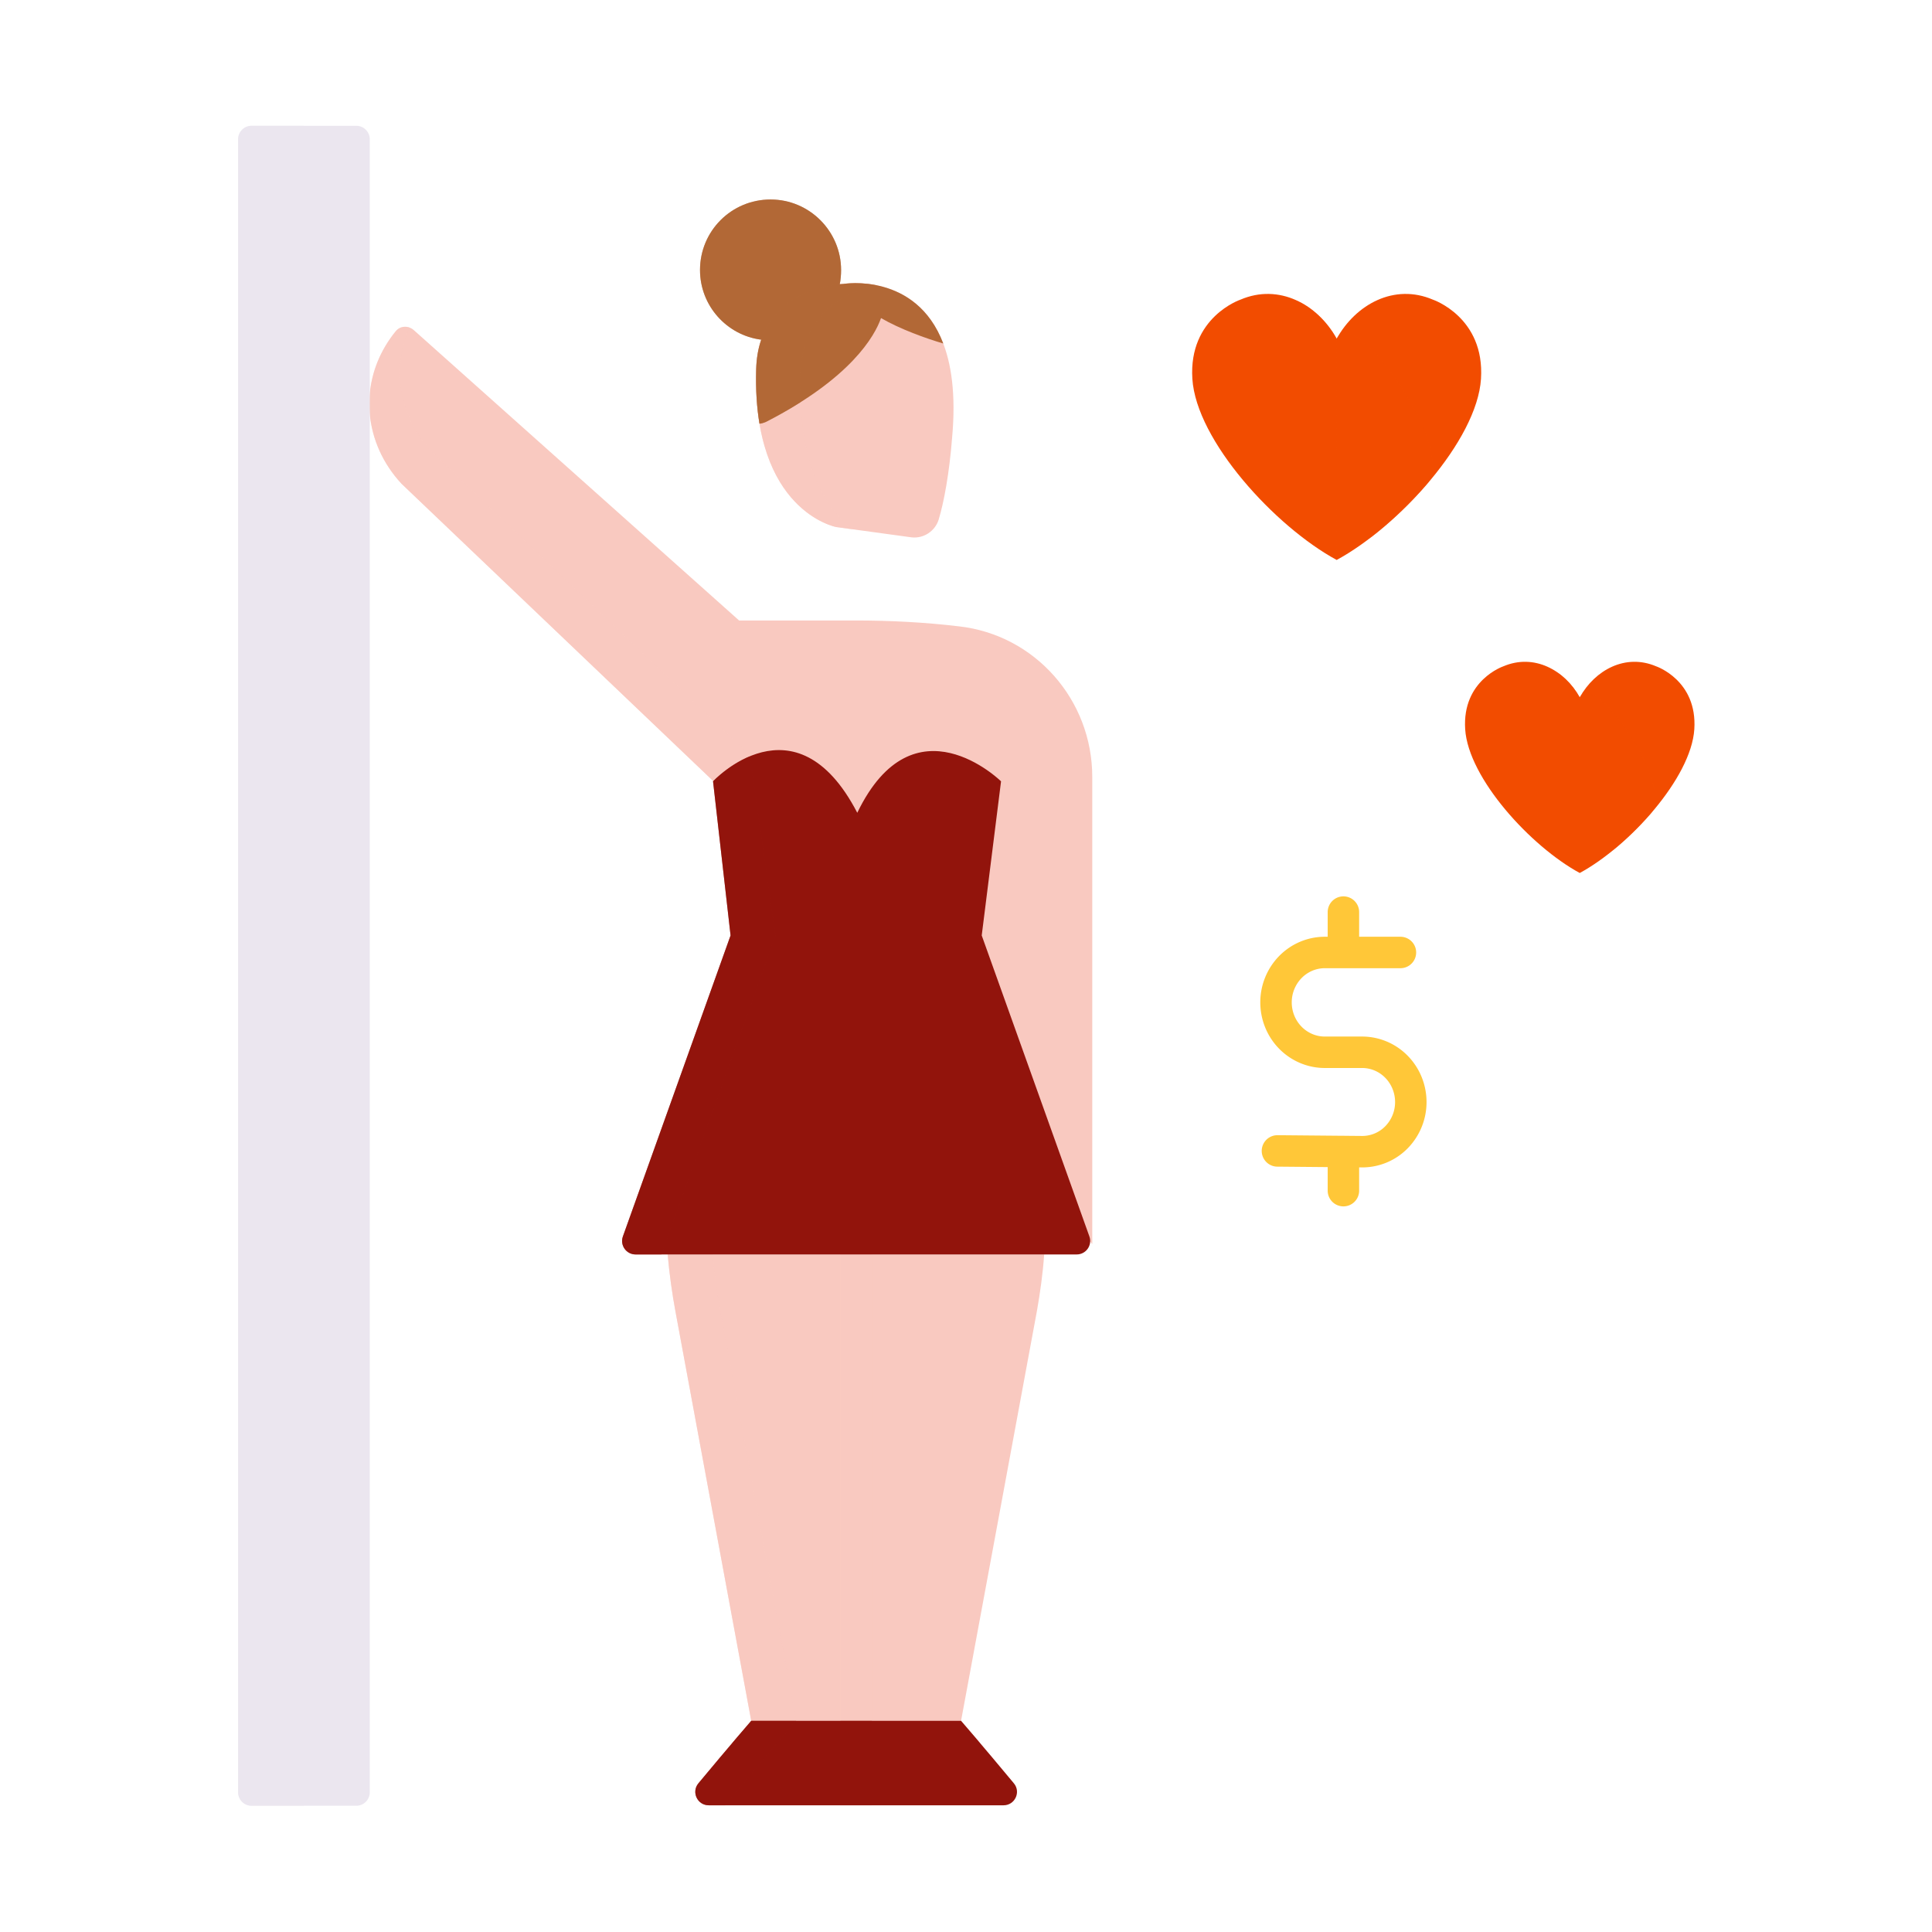 <svg xmlns="http://www.w3.org/2000/svg" width="430" height="430" style="width:100%;height:100%;transform:translate3d(0,0,0);content-visibility:visible" viewBox="0 0 430 430"><defs><filter id="a" width="100%" height="100%" x="0%" y="0%" filterUnits="objectBoundingBox"><feComponentTransfer in="SourceGraphic"><feFuncA tableValues="1.0 0.0" type="table"/></feComponentTransfer></filter><filter id="c" width="100%" height="100%" x="0%" y="0%" filterUnits="objectBoundingBox"><feComponentTransfer in="SourceGraphic"><feFuncA tableValues="1.0 0.0" type="table"/></feComponentTransfer></filter><filter id="e" width="100%" height="100%" x="0%" y="0%" filterUnits="objectBoundingBox"><feComponentTransfer in="SourceGraphic"><feFuncA tableValues="1.0 0.0" type="table"/></feComponentTransfer></filter><filter id="g" width="100%" height="100%" x="0%" y="0%" filterUnits="objectBoundingBox"><feComponentTransfer in="SourceGraphic"><feFuncA tableValues="1.0 0.0" type="table"/></feComponentTransfer></filter><filter id="i" width="100%" height="100%" x="0%" y="0%" filterUnits="objectBoundingBox"><feComponentTransfer in="SourceGraphic"><feFuncA tableValues="1.0 0.0" type="table"/></feComponentTransfer></filter><filter id="k" width="100%" height="100%" x="0%" y="0%" filterUnits="objectBoundingBox"><feComponentTransfer in="SourceGraphic"><feFuncA tableValues="1.0 0.0" type="table"/></feComponentTransfer></filter><path id="b" class="secondary" style="display:none"/><path id="d" class="secondary" style="display:none"/><path id="f" fill="#F24C00" d="M312.5 124.629c13.73-7.44 31.24-26.58 32.12-40.31s-10.71-17.63-10.71-17.63c-8.56-3.66-17.13 1-21.41 8.69m0 49.25c-13.73-7.44-31.24-26.58-32.12-40.31s10.71-17.63 10.71-17.63c8.56-3.66 17.13 1 21.41 8.69" style="display:block"/><path id="h" fill="#F24C00" d="M366.6 194.3c10.9-5.9 24.8-21.1 25.5-32s-8.5-14-8.5-14c-6.8-2.9-13.6.8-17 6.9m0 39.1c-10.9-5.9-24.8-21.1-25.5-32s8.5-14 8.5-14c6.8-2.9 13.6.8 17 6.9" style="display:block"/><path id="j" fill="#F24C00" d="M366.6 194.3c10.9-5.9 24.8-21.1 25.5-32s-8.5-14-8.5-14c-6.8-2.9-13.6.8-17 6.9m0 39.1c-10.9-5.9-24.8-21.1-25.5-32s8.5-14 8.5-14c6.8-2.9 13.6.8 17 6.9" style="display:none"/><path id="l" fill="#F24C00" d="M312.5 124.629c13.73-7.44 31.24-26.58 32.12-40.31s-10.71-17.63-10.71-17.63c-8.56-3.66-17.13 1-21.41 8.69m0 49.25c-13.73-7.44-31.24-26.58-32.12-40.31s10.71-17.63 10.71-17.63c8.56-3.66 17.13 1 21.41 8.69" style="display:none"/><mask id="u" mask-type="alpha"><g filter="url(#a)"><path fill="#fff" d="M0 0h430v430H0z" opacity="0"/><use xmlns:ns1="http://www.w3.org/1999/xlink" ns1:href="#b"/></g></mask><mask id="t" mask-type="alpha"><g filter="url(#c)"><path fill="#fff" d="M0 0h430v430H0z" opacity="0"/><use xmlns:ns2="http://www.w3.org/1999/xlink" ns2:href="#d"/></g></mask><mask id="r" mask-type="alpha"><g filter="url(#e)"><path fill="#fff" d="M0 0h430v430H0z" opacity="0"/><use xmlns:ns3="http://www.w3.org/1999/xlink" ns3:href="#f"/></g></mask><mask id="q" mask-type="alpha"><g filter="url(#g)"><path fill="#fff" d="M0 0h430v430H0z" opacity="0"/><use xmlns:ns4="http://www.w3.org/1999/xlink" ns4:href="#h"/></g></mask><mask id="p" mask-type="alpha"><g filter="url(#i)"><path fill="#fff" d="M0 0h430v430H0z" opacity="0"/><use xmlns:ns5="http://www.w3.org/1999/xlink" ns5:href="#j"/></g></mask><mask id="o" mask-type="alpha"><g filter="url(#k)"><path fill="#fff" d="M0 0h430v430H0z" opacity="0"/><use xmlns:ns6="http://www.w3.org/1999/xlink" ns6:href="#l"/></g></mask><clipPath id="m"><path d="M0 0h430v430H0z"/></clipPath><clipPath id="s"><path d="M0 0h430v430H0z"/></clipPath><clipPath id="n"><path d="M0 0h430v430H0z"/></clipPath></defs><g clip-path="url(#m)"><g clip-path="url(#n)" style="display:block"><path fill="#F24C00" d="M297.5 124.629c13.73-7.44 31.24-26.58 32.12-40.31s-10.71-17.63-10.71-17.63c-8.56-3.66-17.13 1-21.41 8.69m0 49.25c-13.73-7.44-31.24-26.58-32.12-40.31s10.71-17.63 10.71-17.63c8.56-3.66 17.13 1 21.41 8.69M351.6 194.3c10.9-5.9 24.8-21.1 25.5-32s-8.5-14-8.5-14c-6.8-2.9-13.6.8-17 6.9m0 39.1c-10.9-5.9-24.8-21.1-25.5-32s8.5-14 8.5-14c6.8-2.9 13.6.8 17 6.9" class="secondary" style="display:none"/><path fill="#F24C00" d="M351.6 194.3c10.9-5.9 24.8-21.1 25.5-32s-8.5-14-8.5-14c-6.8-2.9-13.6.8-17 6.9m0 39.1c-10.9-5.9-24.8-21.1-25.5-32s8.5-14 8.5-14c6.8-2.9 13.6.8 17 6.9m-54.1-30.571c13.73-7.44 31.24-26.58 32.12-40.31s-10.71-17.63-10.71-17.63c-8.56-3.66-17.13 1-21.41 8.69m0 49.25c-13.73-7.44-31.24-26.58-32.12-40.31s10.71-17.63 10.71-17.63c8.56-3.66 17.13 1 21.41 8.69" class="secondary" style="display:block"/><g mask="url(#o)" opacity=".5" style="mix-blend-mode:multiply;display:none"><path fill="#F24C00" d="M297.5 124.629c8.47-4.59 18.37-13.63 24.93-23.1 4.07-5.89-20.65-33.84-24.93-26.15m0 49.25c-13.73-7.44-31.24-26.58-32.12-40.31s10.71-17.63 10.71-17.63c8.56-3.66 17.13 1 21.41 8.69" class="secondary"/></g><g mask="url(#p)" opacity=".5" style="mix-blend-mode:multiply;display:none"><path fill="#F24C00" d="M351.6 194.3c5.68-3.08 12.18-8.68 17.2-14.89 4.61-5.69-13.8-30.31-17.2-24.21m0 39.1c-10.9-5.9-24.8-21.1-25.5-32s8.5-14 8.5-14c6.8-2.9 13.6.8 17 6.9" class="secondary"/></g><g mask="url(#q)" opacity=".5" style="mix-blend-mode:multiply;display:block"><path fill="#F24C00" d="M351.6 194.3c5.18-2.81 11.04-7.71 15.84-13.26 5.29-6.12-12.44-31.94-15.84-25.84m0 39.1c-10.9-5.9-24.8-21.1-25.5-32s8.5-14 8.5-14c6.8-2.9 13.6.8 17 6.9" class="secondary"/></g><g mask="url(#r)" opacity=".5" style="mix-blend-mode:multiply;display:block"><path fill="#F24C00" d="M297.5 124.629c6.62-3.59 14.11-9.89 20.2-16.99 6.54-7.64-15.92-39.95-20.2-32.26m0 49.25c-13.73-7.44-31.24-26.58-32.12-40.31s10.71-17.63 10.71-17.63c8.56-3.66 17.13 1 21.41 8.69" class="secondary"/></g><g style="display:block"><path fill="#F9C9C0" d="m202.9 119.599-16.8-2.299s-18.7-3.5-17.8-35.1c.5-18.6 19.4-19 19.4-19s27.8-4.7 24.2 34.3c-.6 7.7-1.8 14.3-3 18.2-.8 2.5-3.3 4.199-6 3.899" class="primary"/><g opacity=".5" style="mix-blend-mode:multiply"><path fill="#F9C9C0" d="M189.742 117.799c-5.391-4.124-12.239-13.532-11.641-34.256l-9.801 2.962c.83 27.619 17.8 30.795 17.8 30.795z" class="primary" opacity="1"/></g></g><g style="display:block"><path fill="#B26836" d="M169.4 75.6c-7.7-1-13.6-7.6-13.6-15.5 0-8.7 7-15.7 15.7-15.7s15.7 7.1 15.7 15.7c0 1.1-.1 2.2-.3 3.2" class="quaternary"/><g opacity=".5" style="mix-blend-mode:multiply"><path fill="#B26836" d="M169.4 75.6c-7.7-1-13.6-7.6-13.6-15.5 0-8.7 7-15.7 15.7-15.7s15.7 7.1 15.7 15.7c0 1.1-.1 2.2-.3 3.2" class="quaternary" opacity="1"/></g><path fill="#B26836" d="M187.7 63.2s16.159-2.732 22.242 13.252c-3.804-1.111-9.61-3.19-13.855-5.658-1.4 4-6.7 13.4-25.6 23.1-.194.097-.95.382-1.452.4-.582-3.486-.866-7.492-.735-12.094.5-18.6 19.4-19 19.4-19" class="quaternary"/><g opacity=".5" style="mix-blend-mode:multiply"><path fill="#B26836" d="M195.3 63.543c-5.1.9-16.7 4.6-17.2 20a81 81 0 0 0 .04 6.003 98 98 0 0 1-7.653 4.348c-.194.097-.95.382-1.452.4-.582-3.486-.866-7.492-.735-12.094.5-18.6 19.4-19 19.4-19s3.164-.535 7.219.254q.19.053.381.089" class="quaternary" opacity="1"/></g></g><g style="display:block"><path fill="#F9C9C0" d="m158.7 173.8 84.401 103.1M158.7 173.8l-69.299-66.1c-4.2-4.5-6.601-10-7.101-15.6-.1-1.5-.1-2.9 0-4.4.426-4.946 2.381-9.819 5.799-13.999 1.007-1.232 2.829-1.273 4.016-.214l72.386 64.613h26c7.6 0 15.299.4 22.899 1.3 17 1.9 29.701 16.4 29.701 33.5v104" class="primary"/><g opacity=".5" style="mix-blend-mode:multiply"><path fill="#F9C9C0" d="m165.491 166.767 2.7 2.9-6.7 7.1-.248.141-2.543-3.108-69.3-66.1c-4.2-4.5-6.6-10-7.1-15.6a33 33 0 0 1-.075-2.2c0-.725.025-1.45.075-2.2.427-4.953 2.385-9.833 5.812-14.017.748-.9 1.937-1.153 2.983-.794-3.976 9.249-2.245 19.941 5.096 27.778z" class="primary" opacity="1"/></g><path fill="#F9C9C0" d="M230.8 291.7 213.9 383s1.56 1.796 4.221 4.93h-55.142c2.661-3.134 4.221-4.93 4.221-4.93l-16.9-91.3c-.7-3.8-1.3-8-1.7-12.5h83.8c-.3 4.3-.9 8.5-1.6 12.5" class="primary"/><g opacity=".5" style="mix-blend-mode:multiply"><path fill="#F9C9C0" d="M177.2 383s-1.56 1.796-4.221 4.93h-10c2.661-3.134 4.221-4.93 4.221-4.93l-16.9-91.3c-.7-3.8-1.3-8-1.7-12.5h10c.4 4.5 1 8.7 1.7 12.5z" class="primary" opacity="1"/></g><g opacity=".5" style="mix-blend-mode:multiply"><path fill="#F9C9C0" d="M194.05 279.195h-7v103.782h7z" class="primary" opacity="1"/></g><path fill="#92140C" d="M225.657 396.906C218.627 388.444 213.9 383 213.9 383h-46.7s-4.727 5.444-11.757 13.906c-1.619 1.949-.23 4.894 2.304 4.894h65.606c2.534 0 3.923-2.945 2.304-4.894" class="tertiary"/><g opacity=".5" style="mix-blend-mode:multiply"><path fill="#92140C" d="M157.746 401.8c-2.534 0-3.923-2.945-2.304-4.894 7.03-8.462 11.757-13.906 11.757-13.906h10s-6.6 7.6-15.8 18.8z" class="tertiary" opacity="1"/></g><g opacity=".5" style="mix-blend-mode:multiply"><path fill="#92140C" d="M187.051 383h7v18.8h-7z" class="tertiary" opacity="1"/></g><path fill="#92140C" d="m218.5 208.2 4.3-34.3s-19.4-19.1-32 7c-13.8-26.6-32.1-7-32.1-7l3.9 34.3-23.965 66.99c-.699 1.954.749 4.01 2.824 4.01h98.182c2.075 0 3.523-2.056 2.824-4.01z" class="tertiary"/><g opacity=".5" style="mix-blend-mode:multiply"><path fill="#92140C" d="M141.46 279.2h5.741l25.4-71-5.702-39.882c-4.878 2.027-8.198 5.582-8.198 5.582l3.9 34.3-23.966 66.99c-.699 1.954.75 4.01 2.825 4.01" class="tertiary" opacity="1"/></g></g><g style="display:block"><path fill="#EBE6EF" d="M56 28h23.3a3 3 0 0 1 3 3v367.9a3 3 0 0 1-3 3H56a3 3 0 0 1-3-3V31a3 3 0 0 1 3-3" class="quinary"/><g opacity=".5" style="mix-blend-mode:multiply"><path fill="#EBE6EF" d="M53 398.9V31a3 3 0 0 1 3-3h11.65v373.9H56a3 3 0 0 1-3-3" class="quinary" opacity="1"/></g></g><path fill="none" stroke="#FFC738" stroke-linecap="round" stroke-linejoin="round" stroke-width="7" d="M0-31v8.959m0 44.322V31m12.69-53.01H-4.137c-2.88 0-5.642 1.17-7.679 3.252A11.24 11.24 0 0 0-15-10.905c0 1.459.281 2.904.827 4.252a11.1 11.1 0 0 0 2.355 3.604A10.9 10.9 0 0 0-8.293-.642c1.318.558 2.73.844 4.156.843h8.304c1.424 0 2.835.288 4.151.846a10.8 10.8 0 0 1 3.517 2.408 11.1 11.1 0 0 1 2.347 3.603c.543 1.347.821 2.791.818 4.248a11.18 11.18 0 0 1-3.14 7.765 10.67 10.67 0 0 1-7.572 3.256l-18.971-.17" class="senary" style="display:block" transform="translate(299 234)"/></g><g clip-path="url(#s)" style="display:none"><g style="display:none"><path class="primary"/><path class="primary" style="mix-blend-mode:multiply"/></g><g style="display:none"><path class="quaternary"/><path class="quaternary" style="mix-blend-mode:multiply"/><path class="quaternary"/><path class="quaternary" style="mix-blend-mode:multiply"/></g><g style="display:none"><path class="quinary"/><path class="quinary" style="mix-blend-mode:multiply"/></g><g style="display:none"><path class="primary"/><path class="primary"/><path class="primary" style="mix-blend-mode:multiply"/><path class="primary" style="mix-blend-mode:multiply"/><path class="tertiary"/><path class="tertiary" style="mix-blend-mode:multiply"/><path class="tertiary" style="mix-blend-mode:multiply"/></g><g style="display:none"><path class="primary"/><path class="primary" style="mix-blend-mode:multiply"/></g><g style="display:none"><path class="tertiary"/><path class="tertiary" style="mix-blend-mode:multiply"/></g><path class="secondary" style="display:none"/><g mask="url(#t)" style="mix-blend-mode:multiply;display:none"><path class="secondary"/></g><path class="secondary" style="display:none"/><g mask="url(#u)" style="mix-blend-mode:multiply;display:none"><path class="secondary"/></g><g fill="none" style="display:none"><path class="senary"/><path class="senary"/></g></g></g></svg>